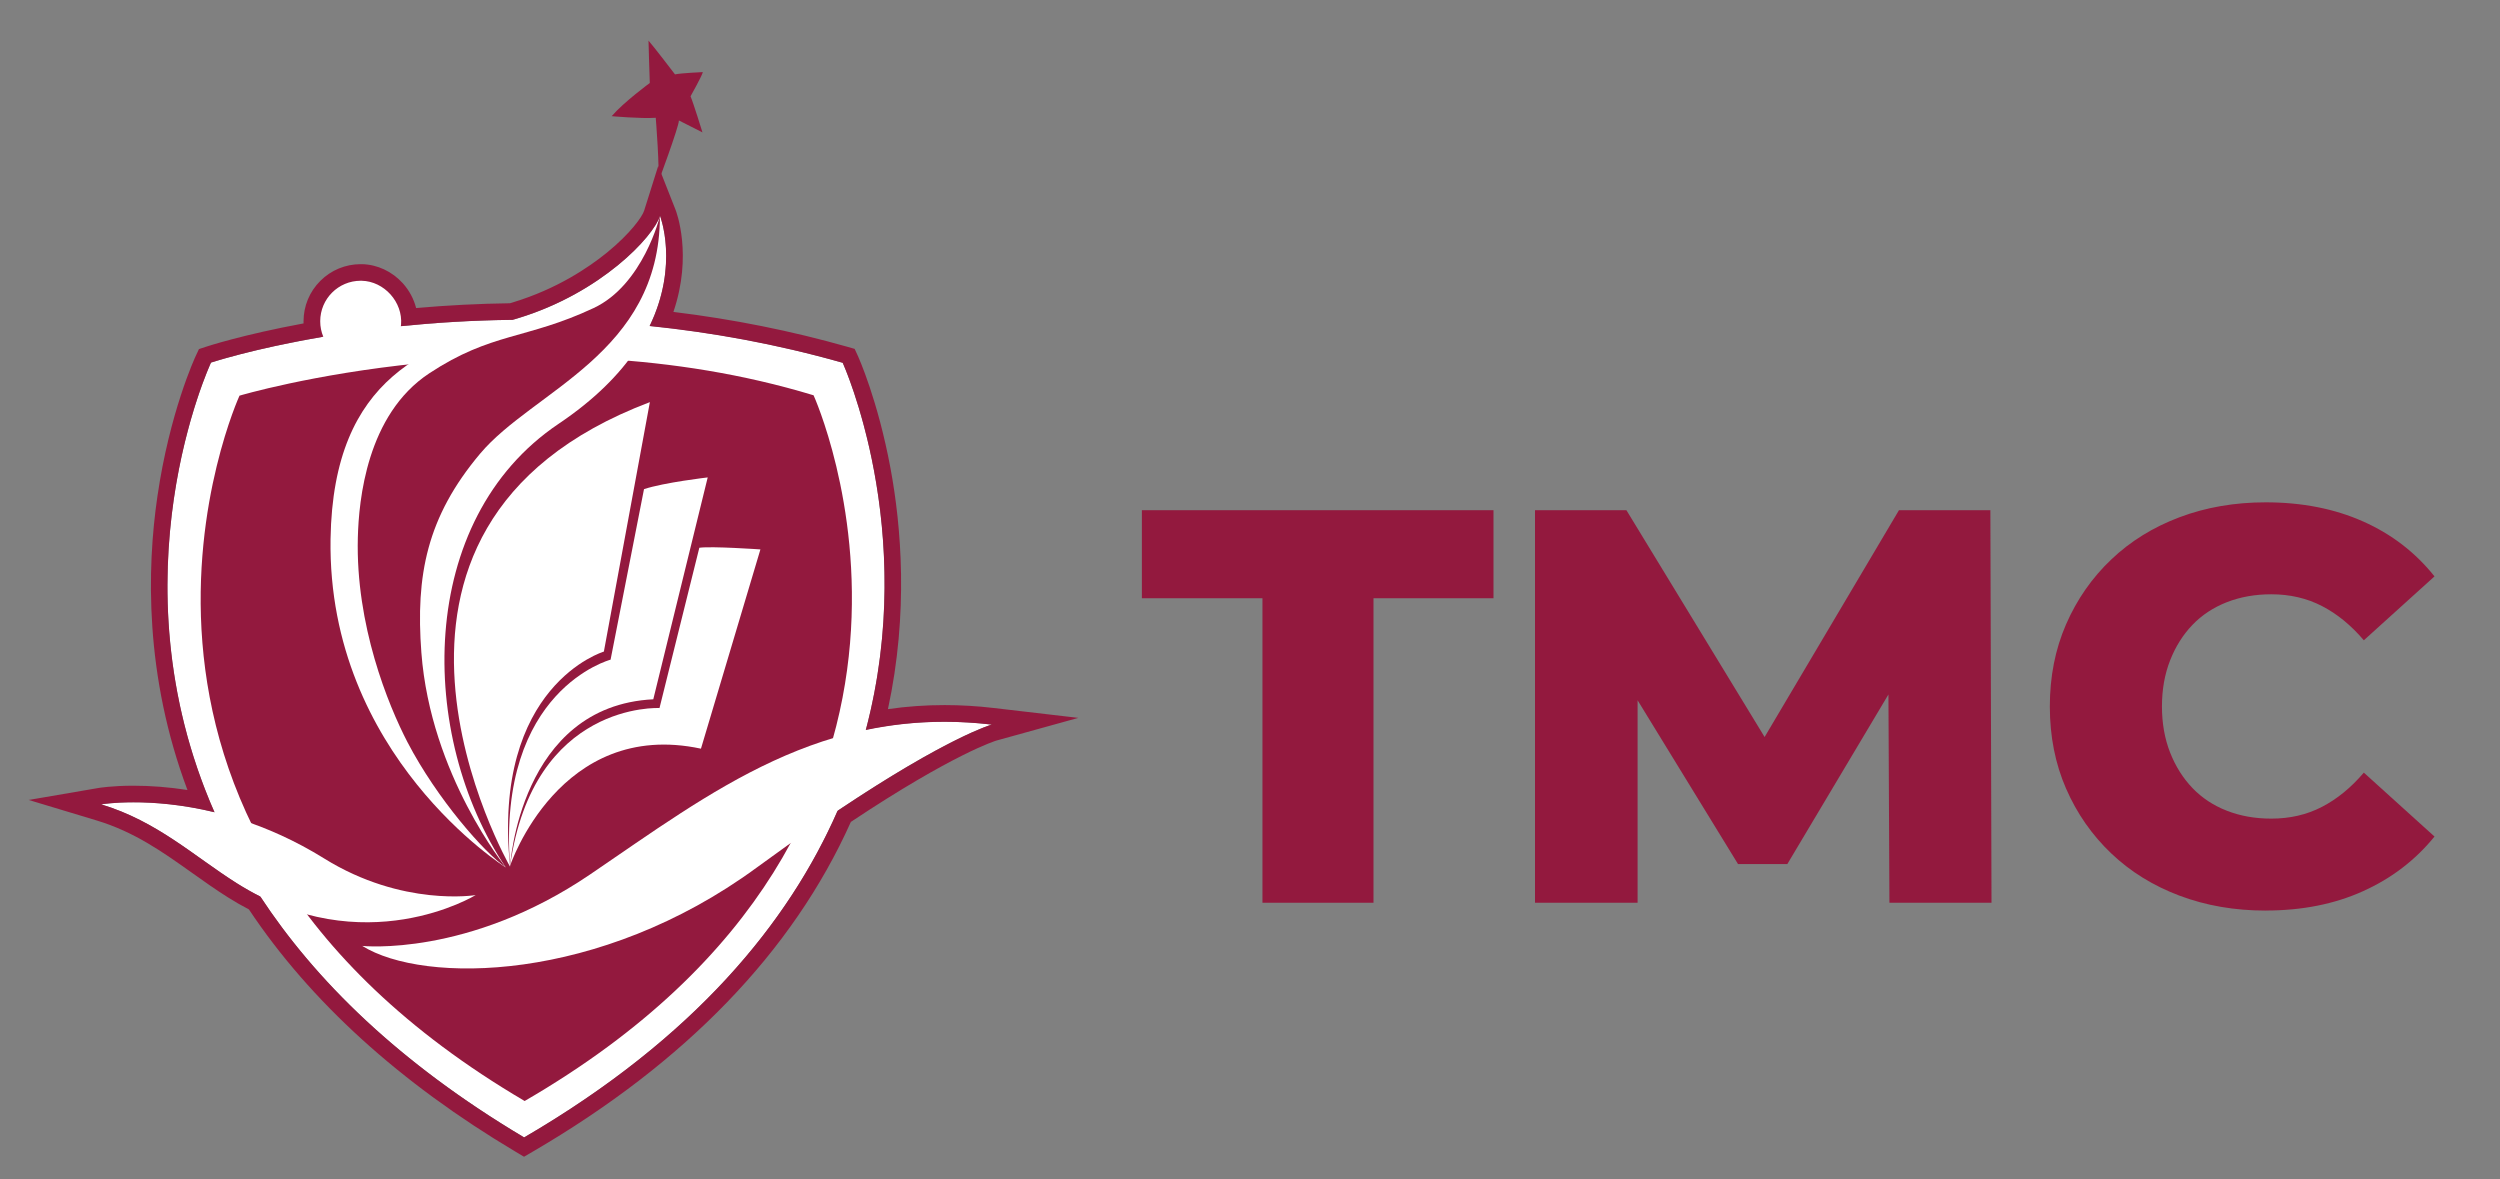 <?xml version="1.0" encoding="UTF-8"?><svg id="Layer_1" data-name="Layer 1" xmlns="http://www.w3.org/2000/svg" version="1.1" viewBox="0 0 600 283"><rect x="0" y="0" width="600" height="283" fill="#808080" stroke="none"/><defs><style>.cls-1 {
        fill: #93193e;
      }

      .cls-1, .cls-2 {
        stroke-width: 0px;
      }

      .cls-2, .cls-3 {
        fill: #fff;
      }

      .cls-3 {
        stroke: #fff;
        stroke-miterlimit: 10;
      }</style></defs><g><path class="cls-1" d="M302.99,216.66v-73.08h-28.94v-21.13h84.39v21.13h-28.8v73.08h-26.65Z"/><path class="cls-1" d="M368.4,216.66v-94.21h21.94l39.03,64.06h-11.57l37.95-64.06h21.94l.27,94.21h-24.5l-.27-56.93h4.17l-28.4,47.64h-11.84l-29.21-47.64h5.11v56.93h-24.63Z"/><path class="cls-1" d="M543.77,218.54c-7.45,0-14.33-1.19-20.66-3.57-6.33-2.38-11.8-5.76-16.42-10.16-4.62-4.4-8.23-9.58-10.83-15.54-2.6-5.97-3.9-12.54-3.9-19.72s1.3-13.75,3.9-19.72c2.6-5.96,6.21-11.15,10.83-15.54,4.62-4.4,10.09-7.78,16.42-10.16,6.33-2.38,13.21-3.57,20.66-3.57,8.7,0,16.49,1.53,23.35,4.58,6.87,3.05,12.58,7.45,17.16,13.19l-16.96,15.34c-3.05-3.59-6.39-6.33-10.03-8.21-3.63-1.88-7.69-2.83-12.18-2.83-3.86,0-7.4.63-10.63,1.88-3.23,1.26-5.99,3.07-8.28,5.45-2.29,2.38-4.08,5.23-5.38,8.55-1.3,3.32-1.95,7-1.95,11.04s.65,7.72,1.95,11.04c1.3,3.32,3.1,6.17,5.38,8.55,2.29,2.38,5.05,4.2,8.28,5.45,3.23,1.26,6.77,1.88,10.63,1.88,4.49,0,8.55-.94,12.18-2.83,3.63-1.88,6.98-4.62,10.03-8.21l16.96,15.34c-4.58,5.65-10.3,10.03-17.16,13.12-6.86,3.1-14.65,4.64-23.35,4.64Z"/></g><path class="cls-2" d="M125.79,272.98C-1.16,197.45,50.64,87.02,50.64,87.02c0,0,69.87-23.18,151.61.04,0,0,50.94,111.65-76.46,185.92"/><path class="cls-1" d="M125.91,264.24C10.92,196.64,57.48,94.96,57.48,94.96c0,0,69.7-20.77,137.78-.09,0,0,46.44,102.25-69.34,169.37"/><path class="cls-2" d="M158.4,51.78c-1.6,5.09-14.21,18.51-33.93,24.55-21.16,6.48-44.51,13.29-45.14,53.05-.78,52,42.06,78.81,42.06,78.81-21.15-31.49-21.67-83.41,12.68-106.48,34.83-23.38,24.33-49.93,24.33-49.93Z"/><path class="cls-3" d="M76.84,77.11c0-5.43,4.46-9.82,9.91-9.71,5.44.11,9.95,5.14,9.48,10.57-.43,4.98-4.59,8.88-9.68,8.88-5.36,0-9.72-4.35-9.72-9.73"/><path class="cls-1" d="M121.4,208.16c-4.99-3.32-16.53-16.44-23.6-30.03-4.68-9.03-12.46-28.12-11.92-49.09.23-8.98,2.13-29.54,17.14-39.44,15.01-9.9,23.23-8.06,39.46-15.67,11.89-5.57,15.9-22.03,15.9-22.03-.07,32.97-30.38,41.78-43.16,56.99-12.78,15.2-15.49,29.16-14.09,47.75,2.22,29.39,20.27,51.52,20.27,51.52"/><path class="cls-2" d="M86.94,227.02s25.45,2.71,54.71-17.17c29.26-19.88,55.82-40.72,96.38-35.95,0,0-15.34,4.21-56.46,34.35-37.7,27.63-79.85,28-94.63,18.77"/><path class="cls-1" d="M155.64,9.74s.25,9.22.31,10.18c0,0-6.2,4.54-9.15,7.96,0,0,6.93.63,10.58.39,0,0,1.03,12.72.56,15.58,0,0,5-13.43,5-14.94l5.65,2.86s-2.15-6.99-2.86-8.66c0,0,2.78-4.93,2.95-5.81,0,0-5.26.24-6.68.55,0,0-5.33-6.98-6.36-8.1"/><path class="cls-2" d="M122.42,208.01s-46.61-81.16,33.55-111.5l-11.04,59.87s-26.93,8.04-22.51,51.63"/><path class="cls-2" d="M154.56,117.4l-8.02,40.92s-27.31,7.17-24.12,49.61c0,0,2.22-38.49,34.37-40.1l13.06-53.25s-10.44,1.21-15.28,2.81"/><path class="cls-2" d="M167.84,131.46l-9.56,38.47s-30.29-1.61-35.85,37.82c0,0,11.84-35.31,45.8-28.07l14.27-47.82s-11.66-.81-14.66-.4"/><path class="cls-2" d="M24.28,193.06s25.47-4.46,53.53,12.98c18.82,11.69,36.35,8.78,36.35,8.78,0,0-26.83,16.44-57.36-2.85-10.24-6.46-19.04-14.84-32.52-18.91"/><path class="cls-1" d="M158.4,51.78s4.63,11.74-2.49,26.47c14.7,1.51,30.28,4.26,46.34,8.82,0,0,18.26,40.05,5.54,88.13,5.99-1.26,12.26-1.97,18.91-1.97,3.66,0,7.43.22,11.33.67,0,0-10.43,2.89-37.01,20.69-11.7,26.69-34.21,54.48-75.23,78.39-30.17-17.95-50.23-37.87-63.3-57.81-1.88-.94-3.77-2.01-5.69-3.22-10.24-6.46-19.04-14.84-32.52-18.91,0,0,2.87-.49,7.75-.49,4.81,0,11.57.48,19.45,2.39-24.9-56.6-.84-107.92-.84-107.92,0,0,10.04-3.33,26.95-6.2-.48-1.15-.74-2.4-.74-3.72,0-5.37,4.35-9.72,9.72-9.72.07,0,.13,0,.2,0,5.44.11,9.95,5.14,9.48,10.57-.01.12-.05.23-.06.34,8.13-.84,17.15-1.42,26.85-1.53.48-.15.97-.3,1.45-.44,19.72-6.04,32.33-19.46,33.93-24.55M157.98,39.8l-3.39,10.77c-.45,1.44-3.27,5.44-8.88,10.02-4.52,3.68-12.07,8.74-22.4,11.91l-.9.28c-7.54.1-15.1.49-22.54,1.15-.55-2.16-1.63-4.21-3.18-5.93-2.56-2.85-6.15-4.53-9.84-4.6-.09,0-.18,0-.28,0-3.66,0-7.11,1.43-9.7,4.02-2.59,2.59-4.02,6.04-4.02,9.7,0,.17,0,.33,0,.5-14.54,2.69-23.08,5.49-23.47,5.62l-1.63.54-.73,1.56c-.26.55-6.3,13.6-9.25,33.86-2.51,17.23-3.1,42.89,7.22,70.4-4.37-.68-8.75-1.03-12.95-1.03-5.16,0-8.3.53-8.43.55l-16.72,2.87,16.24,4.9c9.1,2.74,15.85,7.54,23,12.62,2.75,1.96,5.6,3.98,8.55,5.84,1.66,1.05,3.36,2.03,5.06,2.91,14.7,22.07,36.23,41.63,64.01,58.16l2.02,1.2,2.04-1.19c36.76-21.43,62.46-48.06,76.4-79.17,24.7-16.44,34.82-19.49,34.92-19.52l19.67-5.45-20.29-2.37c-3.96-.47-7.93-.7-11.8-.7-4.6,0-9.1.32-13.6.97,5-23.16,3.18-43.99.61-57.82-3.03-16.32-7.64-26.54-7.83-26.96l-.77-1.68-1.78-.51c-13.43-3.82-27.44-6.62-41.72-8.36,4.66-13.68.7-24.07.5-24.55l-4.14-10.51h0Z"/></svg>